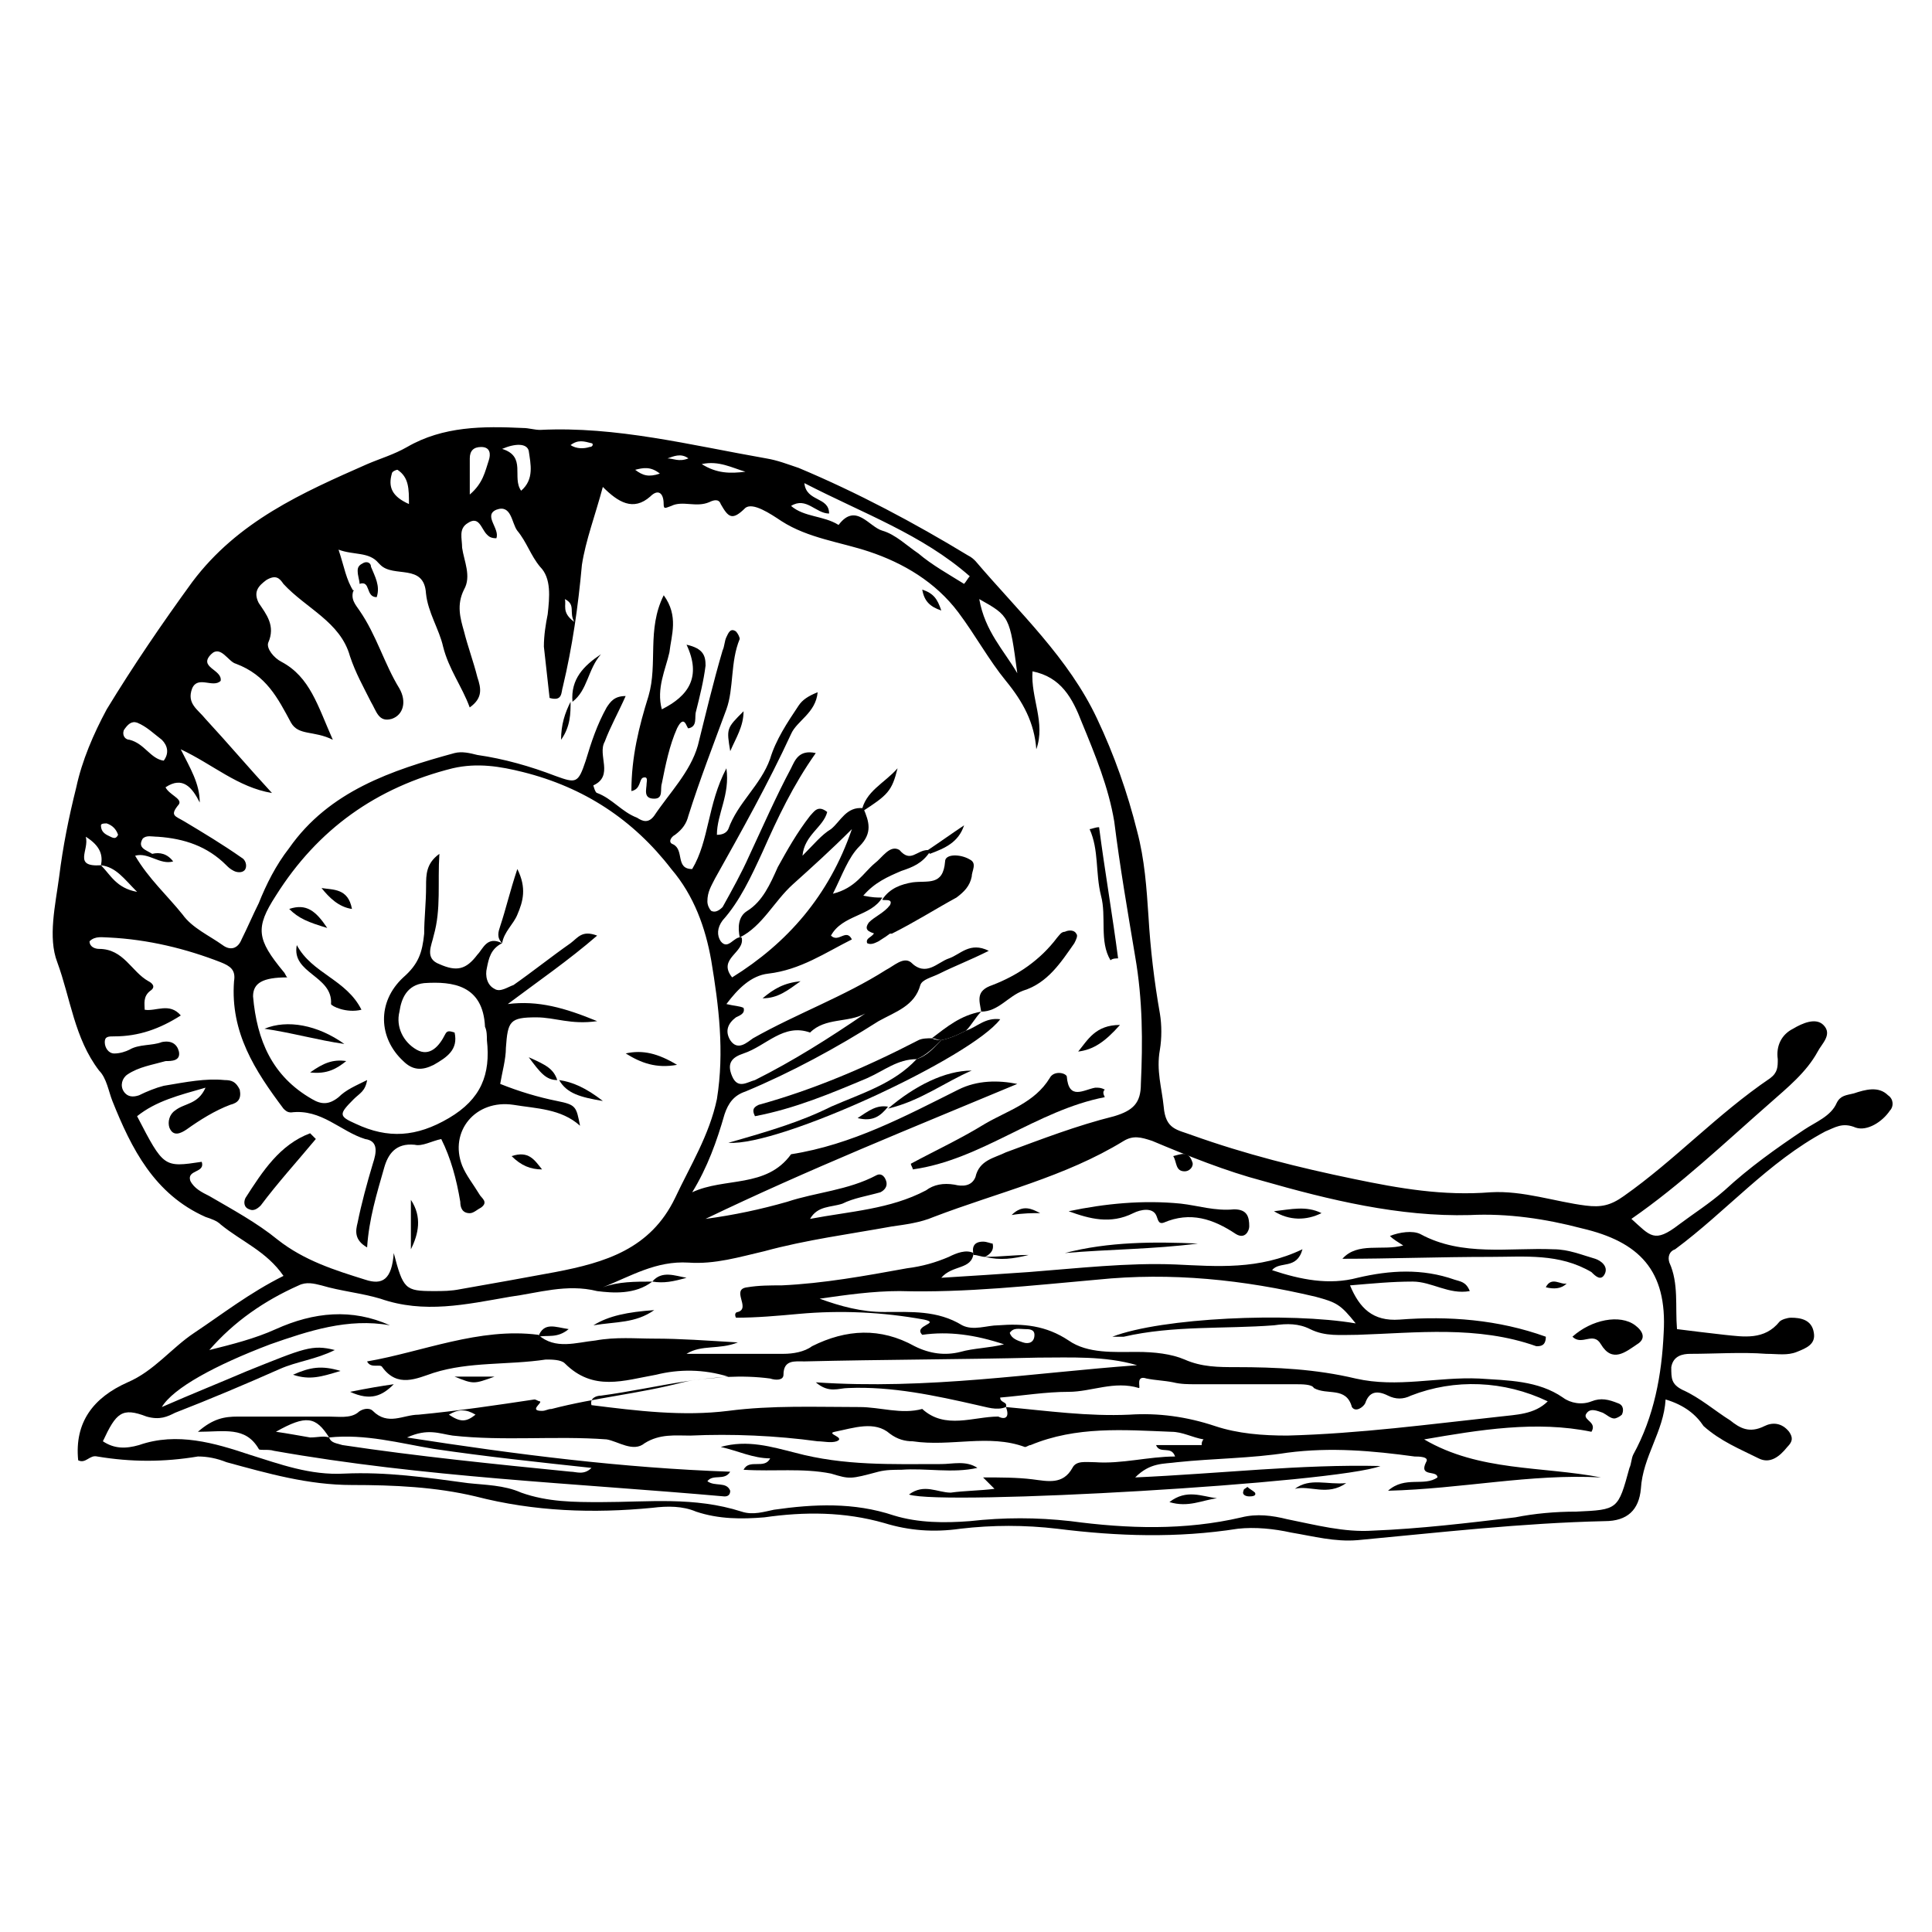 <?xml version="1.0" encoding="UTF-8"?>
<!-- Uploaded to: SVG Repo, www.svgrepo.com, Generator: SVG Repo Mixer Tools -->
<svg fill="#000000" width="800px" height="800px" version="1.1" viewBox="144 144 512 512" xmlns="http://www.w3.org/2000/svg">
 <g>
  <path d="m585.4 514.87c-0.504 8.566-6.047 15.113-6.551 23.68-0.504 5.543-3.527 8.566-9.574 8.566-22.168 0.504-43.832 3.023-65.496 5.039-6.047 0.504-11.586-1.008-17.633-2.016-4.535-1.008-9.574-1.512-14.105-1.008-16.121 2.519-31.738 2.016-47.863 0-8.566-1.008-17.129-1.008-25.695 0-7.055 1.008-13.602 0.504-20.152-1.512-10.578-3.023-21.16-3.023-31.738-1.512-6.047 0.504-12.09 0.504-18.137-1.512-3.527-1.512-7.559-1.512-11.586-1.008-15.617 1.512-31.234 1.008-46.855-3.023-10.578-2.519-21.664-3.023-32.746-3.023-11.586 0-22.168-3.023-33.25-6.047-2.519-1.008-5.039-1.512-7.559-1.512-9.07 1.512-17.633 1.512-26.703 0-2.016-0.504-3.023 2.016-5.039 1.008-1.008-10.078 4.031-16.625 13.098-20.656 7.055-3.023 11.586-9.07 17.633-13.098 7.559-5.039 14.609-10.578 23.68-15.113-4.535-6.551-11.082-9.07-16.625-13.602-1.008-1.008-2.519-1.512-4.031-2.016-13.602-6.047-19.648-18.137-24.688-30.73-1.008-2.519-1.512-6.047-3.527-8.062-6.551-8.566-7.559-19.145-11.082-28.719-2.519-6.551-0.504-15.113 0.504-22.672 1.008-8.062 2.519-15.617 4.535-23.68 1.512-7.055 4.535-14.105 8.062-20.656 7.055-11.586 14.609-22.672 22.672-33.754 12.09-16.121 29.223-23.68 46.352-31.234 3.527-1.512 7.055-2.519 10.578-4.535 9.574-5.543 20.152-5.543 30.73-5.039 1.512 0 3.023 0.504 4.535 0.504 20.152-1.008 39.801 4.031 59.953 7.559 3.023 0.504 5.543 1.512 8.566 2.519 15.617 6.551 30.73 14.609 44.84 23.176 1.008 0.504 1.512 1.008 2.016 1.512 11.586 13.602 24.688 25.695 32.242 41.816 4.535 9.574 8.062 19.648 10.578 29.727 2.016 7.559 2.519 15.113 3.023 22.672 0.504 8.566 1.512 17.129 3.023 25.695 0.504 3.023 0.504 6.551 0 9.574-1.008 5.543 0.504 10.078 1.008 15.113 0.504 6.047 3.527 6.047 7.559 7.559 14.105 5.039 28.215 8.566 42.824 11.586 12.09 2.519 23.68 4.535 36.273 3.527 8.566-0.504 17.129 2.519 25.191 3.527 4.031 0.504 6.551 0 10.078-2.519 13.602-9.574 24.688-21.664 38.793-31.234 2.016-1.512 2.016-3.023 2.016-5.039-0.504-3.527 1.008-6.551 4.031-8.062 2.519-1.512 6.047-3.023 8.062-1.008 2.519 2.519-0.504 5.039-1.512 7.055-3.023 5.543-8.062 9.574-12.594 13.602-12.09 10.578-23.68 21.664-36.777 30.73 5.039 4.535 6.047 6.551 12.594 1.512 4.031-3.023 8.062-5.543 12.09-9.07 6.551-6.047 13.602-11.082 21.16-16.121 3.023-2.016 7.055-3.527 8.566-7.055 1.008-2.016 2.519-2.016 4.535-2.519 3.023-1.008 6.551-2.016 9.07 0.504 1.512 1.008 1.512 3.023 0.504 4.031-2.016 3.023-6.047 5.543-9.07 4.535-3.527-1.512-5.543 0-8.062 1.008-15.113 8.062-26.199 21.16-39.801 31.234-1.52 0.5-2.023 2.012-1.52 3.523 2.519 5.543 1.512 11.586 2.016 17.633 4.031 0.504 8.062 1.008 12.594 1.512 5.039 0.504 10.578 1.512 14.609-3.527 0.504-0.504 2.016-1.008 3.023-1.008 2.519 0 5.543 0.504 6.047 4.031 0.504 3.023-2.016 4.031-4.535 5.039-2.519 1.008-5.039 0.504-8.062 0.504-6.551-0.504-13.602 0-20.152 0-2.016 0-4.535 0.504-5.039 3.527 0 3.023 0 4.535 3.023 6.047 4.535 2.016 8.566 5.543 12.594 8.062 2.519 2.016 5.039 3.527 9.07 1.512 2.016-1.008 4.535-1.008 6.551 1.512 1.008 1.512 1.008 2.519-0.504 4.031-2.016 2.519-4.535 4.535-7.559 3.023-5.039-2.519-10.078-4.535-14.609-8.566-2.012-3.027-5.035-5.547-10.07-7.059zm-414.64-141.57c2.519 2.519 4.031 6.047 9.574 7.055-3.527-3.527-5.543-6.551-9.574-7.055 0.504-2.519 0-5.039-4.031-7.559 1.008 3.527-3.527 8.062 4.031 7.559zm106.3 20.656c-3.023 1.512-3.527 4.031-4.031 6.551-0.504 2.016 0 4.535 2.016 5.543 1.512 1.008 3.527-0.504 5.039-1.008 5.039-3.527 10.078-7.559 15.113-11.082 2.016-1.512 3.023-3.527 7.055-2.016-7.559 6.551-15.617 12.09-23.68 18.137 8.062-1.008 15.113 1.008 23.68 4.535-7.055 1.008-11.082-1.008-16.121-1.008-7.055 0-7.559 1.008-8.062 8.062 0 3.023-1.008 6.551-1.512 9.574 5.039 2.016 10.078 3.527 15.113 4.535 5.039 1.008 5.039 1.512 6.047 6.551-5.039-4.535-11.586-4.535-17.633-5.543-10.078-1.512-17.129 7.055-13.602 16.121 1.008 2.519 3.023 5.039 4.535 7.559 0.504 1.008 2.519 2.016 0.504 3.527-1.008 0.504-2.016 1.512-3.023 1.512-2.016 0-2.519-1.512-2.519-3.023-1.008-6.047-2.519-11.586-5.039-16.625-2.519 0.504-5.039 2.016-7.055 1.512-5.039-0.504-7.055 2.519-8.062 6.047-2.016 7.055-4.031 13.602-4.535 21.16-3.527-2.016-3.023-4.535-2.519-6.551 1.008-5.039 2.519-10.578 4.031-15.617 1.008-3.023 1.512-6.047-2.016-6.551-6.551-2.016-11.586-8.062-19.648-7.055-1.008 0-1.512-0.504-2.016-1.008-7.559-10.078-14.105-20.152-13.098-33.754 0.504-3.023-1.008-4.031-3.527-5.039-9.066-3.535-19.145-6.055-29.723-6.559-1.512 0-3.527-0.504-5.039 1.008 0 1.512 1.512 2.016 2.519 2.016 6.551 0 8.566 6.047 13.098 8.566 1.008 0.504 2.016 1.512 0.504 2.519-2.016 1.512-1.512 3.527-1.512 5.039 3.023 0.504 6.551-2.016 9.574 1.512-5.543 3.527-11.082 5.543-17.633 5.543-1.512 0-2.519 0-2.519 1.512s1.008 3.023 2.519 3.023 3.023-0.504 4.031-1.008c2.519-1.512 6.047-1.008 8.566-2.016 2.519-0.504 4.031 0.504 4.535 2.519 0.504 2.519-2.016 2.519-3.527 2.519-3.527 1.008-7.055 1.512-10.078 3.527-1.512 1.008-2.016 3.023-1.008 4.535 1.008 1.512 2.519 1.512 4.031 1.008 2.016-1.008 4.535-2.016 6.551-2.519 6.043-1.016 11.082-2.023 16.117-1.52 2.016 0 3.023 0.504 4.031 2.519 0.504 2.519-0.504 3.527-2.519 4.031-4.031 1.512-8.062 4.031-11.586 6.551-1.512 1.008-3.527 2.016-4.535-0.504-0.504-1.512 0-3.527 1.512-4.535 2.519-2.016 6.047-1.512 8.062-6.047-7.055 2.016-13.098 3.527-18.137 7.559 7.055 13.602 7.055 13.602 17.129 12.09 1.008 3.023-4.031 2.016-3.023 5.039 1.008 2.016 3.023 3.023 5.039 4.031 6.047 3.527 12.594 7.055 18.137 11.586 7.055 5.543 15.113 8.062 23.176 10.578 4.535 1.512 7.055 0 7.559-7.055 2.519 9.574 3.023 10.078 10.578 10.078 2.519 0 4.535 0 7.055-0.504 8.566-1.512 17.129-3.023 25.191-4.535 13.098-2.519 25.191-6.047 31.738-19.648 4.031-8.566 9.07-16.625 11.082-26.199 2.016-12.594 0.504-24.688-1.512-36.777-1.512-8.566-4.535-17.129-10.578-24.184-10.078-13.098-23.176-21.664-39.297-25.695-6.047-1.512-12.09-2.519-18.641-1.008-20.152 5.039-35.77 16.121-46.855 33.754-5.543 8.566-5.039 11.586 2.016 20.152 0.504 0.504 0.504 1.008 1.008 1.512-6.551 0-9.07 1.512-9.07 5.039 1.008 11.586 5.039 21.16 15.617 27.207 2.519 1.512 4.535 1.512 7.055-0.504 2.016-2.016 4.535-3.023 7.559-4.535-0.504 3.023-2.016 3.527-3.527 5.039-4.031 4.031-4.031 4.535 0.504 6.551 8.566 4.031 16.121 3.527 24.688-1.512 8.566-5.039 11.082-11.586 10.078-20.656 0-1.008 0-2.519-0.504-3.527-0.504-11.082-8.566-12.09-16.121-11.586-4.535 0.504-6.047 4.031-6.551 7.559-1.008 4.031 1.008 8.062 4.535 10.078s6.047-1.008 7.559-4.031c0.504-1.008 1.008-1.008 2.519-0.504 1.008 4.535-2.016 6.551-5.543 8.566-3.023 1.512-5.543 1.512-8.062-1.008-6.551-6.047-7.055-15.617 0-22.168 4.031-3.527 5.039-6.551 5.543-11.586 0-4.031 0.504-8.062 0.504-12.594 0-3.023 0-6.047 3.527-8.566-0.504 7.559 0.504 14.609-1.512 21.664-0.504 2.519-2.519 6.047 1.512 7.559 4.535 2.016 7.055 1.512 10.078-2.519 1.504-1.516 2.512-5.043 6.543-3.027zm39.801 89.68c-4.535 3.527-10.578 3.023-14.609 2.519-8.062-2.016-15.617 0.504-23.176 1.512-11.586 2.016-22.672 4.535-34.258 0.504-5.039-1.512-10.578-2.016-15.617-3.527-2.016-0.504-4.031-1.008-6.047 0-9.07 4.031-17.129 9.574-23.68 17.129 6.047-1.512 12.09-3.023 17.633-5.543 10.078-4.535 20.152-5.543 30.23-1.008-11.082-2.016-21.664 1.512-31.738 5.039-14.609 5.543-25.695 11.586-28.719 16.625 8.062-3.527 15.617-6.551 22.672-9.574 15.113-6.047 17.129-7.055 23.176-5.543-5.039 2.519-10.078 3.023-14.609 5.039-9.07 4.031-18.641 8.062-27.711 11.586-2.016 1.008-4.031 2.016-7.559 1.008-6.551-2.519-8.062-1.008-11.586 6.551 3.023 2.016 6.047 2.016 9.574 1.008 10.078-3.527 20.152-0.504 29.223 2.519 8.062 2.519 16.121 5.543 25.191 5.039 11.082-0.504 21.664 1.008 32.746 2.519 4.535 0.504 9.574 0.504 14.105 2.519 7.055 2.519 14.105 2.519 21.16 2.519 12.594 0 24.688-1.512 37.281 2.519 3.023 1.008 6.047 0 8.566-0.504 10.578-1.512 21.16-2.016 31.738 1.512 6.551 2.016 13.602 2.016 20.152 1.512 9.07-1.008 17.633-1.008 26.703 0 15.113 2.016 30.23 2.519 45.344-1.008 4.031-1.008 8.062-0.504 12.09 0.504 7.559 1.512 15.113 3.527 22.672 3.023 12.594-0.504 25.191-2.016 37.785-3.527 5.039-1.008 10.578-1.512 16.121-1.512 11.082-0.504 11.082-0.504 14.105-11.586 0.504-1.008 0.504-2.519 1.008-3.527 5.543-10.078 7.559-21.16 8.062-32.242 1.008-16.625-6.551-24.184-21.664-27.711-9.574-2.519-19.648-4.031-29.727-3.527-18.641 0.504-37.281-4.031-54.914-9.07-9.574-2.519-19.648-6.551-29.223-10.578-3.023-1.008-5.039-1.512-7.559 0-15.617 9.574-33.25 13.602-50.383 20.152-3.527 1.512-7.559 2.016-11.082 2.519-11.082 2.016-22.672 3.527-33.754 6.551-6.551 1.512-13.098 3.527-20.152 3.023-8.566-0.504-15.113 3.527-22.672 6.551 4.027-1.516 8.562-1.516 13.098-1.516zm73.051-114.37 0.504 0.504c-2.016 3.023-4.535 4.031-7.559 5.039-3.527 1.512-7.055 3.023-10.078 6.551 2.519 0.504 3.527 0.504 5.039 0.504-3.023 5.039-10.578 4.535-13.602 10.078 2.016 2.016 4.031-2.016 5.543 1.008-7.055 3.527-13.602 8.062-22.168 9.07-4.535 0.504-8.062 4.031-11.082 8.062 2.016 0.504 3.527 0.504 4.535 1.008 0.504 1.512-1.008 2.016-2.016 2.519-2.016 1.512-3.023 3.527-1.512 6.047 2.016 3.023 4.535 0.504 6.047-0.504 11.586-6.551 24.184-11.082 35.266-18.137 2.016-1.008 4.535-3.527 6.551-2.016 4.031 4.031 7.055 0 10.078-1.008 3.023-1.008 5.543-4.535 10.578-2.016-5.039 2.519-9.07 4.031-13.098 6.047-2.016 1.008-4.535 1.512-5.039 3.023-1.512 5.543-6.551 7.055-11.082 9.574-11.082 7.055-23.176 13.602-35.266 18.641-3.023 1.008-4.535 3.023-5.543 6.047-2.016 7.055-4.535 14.105-8.566 20.656 8.566-4.031 19.648-1.008 26.199-10.078 16.121-2.519 30.23-10.078 44.336-17.129 5.039-2.519 10.578-2.519 15.617-1.512-27.711 11.586-55.418 22.672-82.625 35.77 7.559-1.008 14.609-2.519 21.664-4.535 7.559-2.519 16.121-3.023 23.68-7.055 1.008-0.504 2.016 0 2.519 1.512s-0.504 2.519-1.512 3.023c-3.527 1.008-7.055 1.512-10.078 3.023-3.023 1.008-6.551 0.504-8.566 4.031 10.578-2.016 21.16-2.519 30.73-7.559 2.016-1.512 4.535-2.016 7.559-1.512 2.016 0.504 4.535 0.504 5.543-2.016 1.008-4.535 5.039-5.039 8.062-6.551 9.574-3.527 18.641-7.055 28.719-9.574 5.039-1.512 7.055-3.527 7.055-8.566 0.504-11.082 0.504-22.168-1.512-33.754-2.016-12.09-4.031-23.68-5.543-35.77-1.512-9.07-5.039-17.633-8.566-26.199-2.519-6.551-5.543-12.09-13.098-13.602-0.504 7.055 3.527 13.602 1.008 20.656-0.504-7.055-3.527-12.594-8.062-18.137-4.535-5.543-8.062-12.09-12.594-18.137-6.047-8.062-14.609-13.098-23.68-16.121-7.559-2.519-16.121-3.527-23.176-8.062-3.023-2.016-7.559-5.039-9.574-3.527-3.527 3.527-4.535 2.519-6.551-1.008-0.504-1.512-2.016-1.008-3.023-0.504-3.527 1.512-7.055-0.504-10.078 1.008-1.512 0.504-2.016 1.008-2.016-0.504 0-3.023-1.512-4.031-3.527-2.016-4.535 4.031-8.566 1.512-12.594-2.519-2.016 7.559-4.535 14.105-5.543 20.656-1.008 11.082-2.519 21.664-5.039 32.242-0.504 1.512 0 4.031-3.527 3.023-0.504-4.535-1.008-9.07-1.512-13.602 0-3.023 0.504-6.047 1.008-8.566 0.504-4.535 1.008-9.574-2.016-12.594-2.519-3.023-3.527-6.551-6.047-9.574-1.512-2.016-1.512-7.055-5.543-5.543-3.527 1.512 1.008 5.039 0 7.559-1.512 0-2.016-0.504-2.519-1.008-1.512-1.512-2.016-5.039-5.039-3.023-2.519 1.512-1.512 4.031-1.512 6.551 0.504 3.527 2.519 7.559 0.504 11.082-2.016 4.031-1.008 7.559 0 11.082 1.008 4.031 2.519 8.062 3.527 12.09 1.008 3.023 1.512 5.543-2.016 8.062-2.016-5.543-5.543-10.078-7.055-16.121-1.008-4.535-4.031-9.07-4.535-14.105-0.504-8.062-8.566-4.031-12.09-7.559l-0.504-0.504c-2.519-3.023-6.551-2.016-10.578-3.527 1.512 4.535 2.016 8.062 4.031 11.082v-0.504c-1.008 2.519 0.504 4.031 1.512 5.543 4.535 6.551 6.551 14.105 10.578 20.656 2.016 3.527 1.008 7.055-2.016 8.062-3.527 1.008-4.031-2.016-5.543-4.535-2.016-4.031-4.031-7.559-5.543-12.09-2.519-9.07-11.586-12.594-17.633-19.145-1.008-1.512-2.016-2.519-4.535-1.008-2.016 1.512-3.527 3.023-2.016 6.047 2.016 3.023 4.535 6.047 2.519 10.578-0.504 1.512 1.512 4.031 3.527 5.039 7.559 4.031 9.574 11.586 13.602 20.656-5.039-2.519-9.07-1.008-11.082-4.535-3.527-6.551-6.551-12.594-14.609-15.617-2.016-0.504-4.031-5.039-6.551-2.519-3.527 3.527 3.023 4.031 2.519 7.055-2.016 2.016-6.047-1.512-7.559 2.016-1.512 4.031 1.512 5.543 3.527 8.062 6.047 6.551 11.586 13.098 17.633 19.648-9.07-1.512-15.617-7.559-24.184-11.586 2.519 5.039 5.039 9.07 5.039 14.105-2.016-4.031-4.535-7.055-9.07-4.031 1.008 2.016 4.535 3.023 3.527 4.535-2.519 3.023-1.008 3.023 1.512 4.535 5.039 3.023 10.078 6.047 15.113 9.574 1.008 0.504 1.512 2.016 1.008 3.023-0.504 1.008-2.016 1.008-3.023 0.504-1.008-0.504-1.512-1.008-2.016-1.512-5.039-5.039-11.082-7.055-18.137-7.559-1.512 0-3.023-0.504-4.031 0.504-1.512 2.519 1.008 3.023 2.519 4.031 2.027-0.512 4.043-0.008 5.555 2.008-3.527 1.008-6.551-2.519-10.078-1.512 3.527 6.047 8.566 10.582 12.598 15.617 2.519 3.527 7.055 5.543 10.578 8.062 2.016 1.512 4.031 1.008 5.039-1.512 1.512-3.023 3.023-6.551 4.535-9.574 2.016-5.039 4.535-10.078 8.062-14.609 10.578-15.113 27.207-20.656 43.832-25.191 2.016-0.504 4.031 0 6.047 0.504 7.055 1.008 14.105 3.023 20.656 5.543 5.543 2.016 6.047 2.016 8.062-4.031 1.512-5.039 3.023-9.574 5.543-14.105 1.008-1.512 2.016-3.023 5.039-3.023-2.016 4.535-4.031 8.062-5.543 12.09-2.016 3.527 2.519 9.07-3.023 11.586 0 0 0.504 2.016 1.008 2.016 4.031 1.512 6.551 5.039 10.578 6.551 1.512 1.008 3.023 1.512 4.535-0.504 4.031-6.047 9.574-11.586 11.586-18.641 2.016-8.062 4.031-16.625 6.551-25.191 0.504-1.008 0.504-2.519 1.008-3.527 0.504-1.008 1.008-2.519 2.519-1.512 0.504 0.504 1.008 1.512 1.008 2.016-2.519 6.047-1.512 13.098-3.527 18.641-3.527 9.574-7.055 18.641-10.078 28.215-0.504 2.016-1.512 3.527-3.527 5.039-1.008 0.504-2.016 2.016-0.504 2.519 3.023 1.512 0.504 6.551 5.039 6.551 4.535-7.559 4.031-17.129 9.07-26.703 1.008 7.055-2.519 12.09-2.519 17.633 1.512 0 2.519-0.504 3.023-1.512 2.519-7.055 8.566-11.586 11.082-18.641 1.512-5.039 4.535-9.574 7.559-14.105 1.008-1.512 2.519-2.519 5.039-3.527-0.504 5.543-5.543 7.559-7.055 11.082-6.047 13.098-13.098 25.695-20.152 38.289-1.008 2.016-2.016 3.527-2.016 6.047 0 1.008 0.504 2.016 1.008 2.519 1.008 0.504 2.016 0 3.023-1.008 2.519-4.535 5.039-9.07 7.055-13.602 3.527-7.559 7.055-15.617 11.082-23.176 1.008-2.016 2.016-5.039 6.551-4.031-6.047 8.566-10.078 17.129-14.105 26.199-3.023 6.551-6.047 13.098-10.578 18.137-1.512 2.016-1.512 4.031-0.504 5.543 2.016 2.519 3.527-1.512 5.543-1.008 1.008 4.031-6.551 5.543-2.519 10.578 14.609-9.07 25.695-21.664 31.738-39.297-5.543 5.543-10.578 10.078-15.617 14.609-5.039 4.535-8.062 11.082-14.105 14.105-0.504-2.519-0.504-5.543 2.016-7.055 4.031-2.519 6.047-7.055 8.062-11.586 2.519-4.535 5.039-9.07 8.566-13.602 1.008-1.008 2.016-3.023 4.535-1.008-1.008 4.031-6.047 6.047-6.551 11.586 3.023-3.023 5.039-5.543 7.559-7.055 2.519-2.016 4.031-6.047 8.566-5.543 1.512 3.527 2.519 6.551-1.008 10.078-3.023 3.023-4.535 7.559-7.055 12.594 6.047-1.512 8.062-5.543 11.082-8.062 2.016-1.512 4.031-5.039 6.551-3.527 3.008 3.535 4.519 0.008 7.543 0.008zm-16.625 43.328c-4.535 2.519-10.578 1.008-14.609 5.039-7.055-2.519-11.586 3.527-17.633 5.543-3.023 1.008-4.535 2.519-3.023 6.047s4.031 1.512 6.047 1.008c10.074-5.043 19.645-11.086 29.219-17.637zm26.199-113.86c0.504-0.504 1.008-1.512 1.512-2.016-12.594-11.082-28.215-16.625-43.832-24.688 0.504 5.039 6.551 3.527 6.551 8.062-3.527 0-6.047-4.535-10.078-2.016 3.527 3.023 8.566 2.519 12.594 5.039 4.535-6.047 8.062 0.504 11.586 1.512 3.527 1.008 6.551 4.031 9.574 6.047 3.527 3.019 8.062 5.539 12.094 8.059zm4.027 4.027c1.512 8.566 6.551 13.602 10.078 19.648-2.016-15.113-2.016-15.113-10.078-19.648zm-216.13 42.824c1.512-2.016 1.008-4.031-0.504-5.543-2.016-1.512-4.031-3.527-6.551-4.535-1.512-0.504-2.519 0.504-3.527 2.016-0.504 1.512 0.504 2.519 1.512 2.519 4.031 1.012 5.543 5.039 9.07 5.543zm89.68-82.625c6.551 2.016 2.519 7.559 5.039 11.082 3.527-3.023 2.519-7.055 2.016-10.578-0.508-2.016-3.531-2.016-7.055-0.504zm-8.566 12.094c3.527-3.023 4.031-6.047 5.039-9.07 0.504-1.512 0.504-3.527-2.016-3.527-2.016 0-3.023 1.008-3.023 3.023v9.574zm-16.121 2.519c0-4.031 0-7.055-3.023-9.07-0.504 0-1.512 0.504-1.512 1.008-1.008 3.527 0 6.047 4.535 8.062zm89.172-8.566c-3.527-1.008-7.055-3.023-11.586-2.016 4.031 2.519 7.559 2.519 11.586 2.016zm-15.113-3.527c-2.016-1.512-4.031-0.504-5.543 0 1.512 0 3.023 1.008 5.543 0zm-31.234-3.527c1.512 1.008 3.527 1.008 5.039 0.504 1.008 0 1.008-1.008 0.504-1.008-2.016-0.504-3.527-1.008-5.543 0.504zm-119.91 103.28c-0.504-1.512-1.512-2.519-3.023-3.023-0.504 0-1.512 0-1.512 0.504 0 2.016 1.512 2.519 2.519 3.023 1.008 0.504 1.512 0.504 2.016-0.504zm120.91-56.426c-1.512-2.519 0.504-4.535-2.519-6.047 0.504 1.512-1.008 3.527 2.519 6.047zm22.672-39.297c-2.519-2.016-4.535-1.512-6.551-1.008 2.016 1.512 3.527 2.016 6.551 1.008z"/>
  <path d="m319.39 331.98c7.055-3.527 10.578-8.566 6.551-17.129 4.535 1.008 5.039 3.023 5.039 5.543-0.504 4.031-1.512 8.062-2.519 12.09-0.504 1.512 0.504 4.031-2.016 4.535-0.504 0-1.008-4.031-3.023 0-2.016 4.535-3.023 9.574-4.031 14.609-0.504 1.512 0.504 4.031-2.016 4.031-3.023 0-2.016-2.519-2.016-4.031 0-0.504 0.504-2.016-1.008-1.512-1.008 0.504-0.504 3.023-3.023 3.527 0-9.07 2.016-17.129 4.535-25.191 2.519-8.566-0.504-17.633 4.031-26.703 4.031 5.543 2.016 10.578 1.512 15.113-1.008 4.535-3.527 9.574-2.016 15.117z"/>
  <path d="m436.78 434.76c-18.137 3.527-32.746 16.625-50.883 19.145 0-0.504-0.504-1.008-0.504-1.512 6.551-3.527 13.098-6.551 19.648-10.578 6.047-3.527 13.098-5.543 17.129-12.09 1.008-2.016 4.031-1.512 4.535-0.504 0.504 6.551 4.535 3.527 7.559 3.023 1.008 0 1.512 0 2.519 0.504-0.508 0.5-0.508 1.004-0.004 2.012z"/>
  <path d="m377.83 382.36c2.016-3.023 5.039-4.031 8.062-4.535 4.031-0.504 8.062 1.008 8.566-5.543 0-2.016 4.031-2.016 6.551-0.504 2.016 1.008 0.504 3.023 0.504 4.535-0.504 2.519-2.016 4.031-4.031 5.543-5.543 3.023-11.082 6.551-17.129 9.574h-4.535c-1.512-0.504-3.023-1.008-1.512-3.023 1.512-1.512 4.031-2.519 5.543-4.535 1.004-2.012-2.019-1.008-2.019-1.512-0.504-0.5 0 0 0 0z"/>
  <path d="m400 417.13c3.023-1.008 5.039-3.527 9.07-3.023-7.559 10.078-58.441 33.754-72.043 32.746 10.578-3.023 19.145-5.543 27.207-9.574 8.062-3.527 16.625-6.047 22.672-12.594 3.023-1.008 4.535-3.023 6.551-5.039 2.512-0.5 4.527-1.508 6.543-2.516z"/>
  <path d="m404.03 412.09c-0.504-3.023-1.512-5.543 3.023-7.055 6.551-2.519 12.594-6.551 17.129-12.594 0.504-0.504 1.008-1.512 2.016-1.512 1.008-0.504 2.519-0.504 3.023 0.504 0.504 0.504 0 1.512-0.504 2.519-3.527 5.039-7.055 10.578-13.602 12.594-4.031 1.512-6.551 5.543-11.086 5.543 0.504 0.504 0 0 0 0z"/>
  <path d="m393.45 419.65c-2.016 2.016-4.031 4.031-6.551 5.039-5.039 0-8.566 3.023-13.098 5.039-9.574 4.031-19.145 8.062-29.727 10.078-1.008-2.016 0-2.519 1.008-3.023 14.609-4.031 28.719-10.078 42.32-17.129 1.008-0.504 2.519-0.504 3.527-0.504 1.008 0.5 2.016 0.5 2.519 0.5z"/>
  <path d="m435.27 363.22c1.512 11.586 3.527 23.176 5.039 34.762-0.504 0-1.512 0-2.016 0.504-3.023-5.039-1.008-11.586-2.519-17.129-1.512-6.047-0.504-12.09-3.023-17.633 0.504 0 1.512-0.504 2.519-0.504z"/>
  <path d="m379.34 437.79c7.055-6.047 15.113-10.078 22.168-10.078-7.055 3.023-13.605 8.062-22.168 10.078z"/>
  <path d="m393.45 419.65c-1.008 0-1.512-0.504-2.519-0.504 4.031-3.023 7.559-6.047 13.098-7.055-1.512 1.512-2.519 3.527-4.031 5.039-2.012 1.008-4.027 2.016-6.547 2.519z"/>
  <path d="m341.05 332.49c0 4.031-2.016 7.055-3.527 10.578-1.008-6.043-1.008-6.043 3.527-10.578z"/>
  <path d="m295.71 329.97c-0.504-6.047 3.023-9.574 7.559-12.594-3.527 4.027-3.527 9.57-7.559 12.594z"/>
  <path d="m440.81 415.62c-4.031 4.535-7.055 6.551-11.082 7.055 2.516-3.023 4.531-7.055 11.082-7.055z"/>
  <path d="m372.29 359.19c1.008-5.543 6.047-7.559 9.574-11.586-1.512 6.043-2.519 7.051-9.574 11.586z"/>
  <path d="m239.29 298.73c0-1.008-0.504-2.016-0.504-3.527 0-1.008 0.504-1.512 1.512-2.016 1.008-0.504 2.016 0 2.016 1.008 1.008 2.519 2.519 5.039 1.512 8.062-3.027-0.004-1.516-4.535-4.535-3.527-0.504 0 0 0 0 0z"/>
  <path d="m389.92 369.27c3.023-2.016 6.551-4.535 9.574-6.551-1.512 4.535-5.039 6.047-9.07 7.559-0.504-0.504-0.504-1.008-0.504-1.008z"/>
  <path d="m346.09 408.56c3.023-2.519 5.543-4.031 10.078-4.535-3.527 2.519-6.047 4.535-10.078 4.535z"/>
  <path d="m295.21 329.97c0 3.023 0 6.551-2.519 10.078 0-4.031 1.008-7.055 2.519-10.078 0.504 0 0 0 0 0z"/>
  <path d="m379.34 437.28c-2.016 2.519-4.031 4.031-8.062 3.023 3.023-2.016 5.039-3.527 8.062-3.023v0z"/>
  <path d="m388.41 300.25c3.023 1.008 4.031 2.519 5.039 5.543-3.023-1.012-4.535-2.523-5.039-5.543z"/>
  <path d="m375.82 390.93h4.535c-1.008 1.008-2.016 1.512-3.527 2.519-1.008 0.504-2.016 1.008-3.023 0.504-0.504-1.512 1.512-1.512 2.016-3.023z"/>
  <path d="m286.64 497.74c4.535 4.031 10.078 2.016 15.113 1.512 5.543-1.008 10.578-0.504 15.617-0.504 7.055 0 13.602 0.504 22.168 1.008-5.039 2.016-9.574 0.504-13.602 3.023h25.695c2.519 0 5.543-0.504 7.559-2.016 9.07-4.535 18.137-5.039 27.207 0 4.031 2.016 8.062 2.519 12.09 1.512 3.527-1.008 7.559-1.008 11.586-2.016-7.559-2.519-14.609-3.527-21.664-2.519-2.519-2.519 5.039-3.023 0.504-4.031-11.082-2.016-22.168-2.519-33.25-1.512-5.543 0.504-11.082 1.008-16.625 1.008-0.504-1.008 0-1.512 0.504-1.512 3.527-1.008-2.016-6.047 2.519-6.551 3.023-0.504 6.047-0.504 9.07-0.504 11.082-0.504 22.168-2.519 33.25-4.535 4.031-0.504 7.559-1.512 11.082-3.023 2.016-1.008 4.535-2.016 6.551-1.008-0.504 4.535-5.543 3.023-8.566 6.551 8.566-0.504 15.617-1.008 23.176-1.512 13.098-1.008 26.199-2.519 38.793-2.016 11.082 0.504 22.168 1.512 33.754-4.031-1.512 5.543-6.047 3.023-8.062 5.543 7.559 2.519 15.113 4.031 22.672 2.016 8.566-2.016 17.129-2.519 25.695 0.504 1.512 0.504 3.023 0.504 4.031 3.023-5.543 1.008-10.078-2.519-15.113-2.519-5.543 0-10.578 0.504-16.625 1.008 2.519 6.047 6.047 9.574 13.098 9.07 13.098-1.008 26.199 0 38.793 4.535 0 2.519-1.512 2.519-2.519 2.519-15.617-5.543-31.738-3.527-47.359-3.023-4.535 0-8.566 0.504-12.594-1.512-3.023-1.512-6.047-1.512-9.574-1.008-13.098 1.008-26.703 0-39.801 3.023h-3.023c13.098-5.039 46.855-6.551 64.488-3.527-4.031-5.039-5.039-5.543-10.578-7.055-19.145-4.535-38.289-6.551-57.938-4.535-17.129 1.512-34.762 3.527-52.395 3.023-7.055 0-14.105 1.008-21.16 2.016 5.543 2.016 11.082 3.527 17.129 3.527 7.055 0 14.105-0.504 20.656 3.527 3.023 1.512 6.551 0 9.574 0 6.551-0.504 12.594 0 18.641 4.031 5.039 3.527 12.09 3.023 18.137 3.023 4.535 0 9.07 0.504 12.594 2.016 4.535 2.016 9.07 2.016 13.602 2.016 10.578 0 21.16 0.504 31.738 3.023 11.082 2.519 21.664-0.504 32.746 0 7.559 0.504 15.617 0.504 22.168 5.039 2.016 1.512 5.039 2.016 7.559 1.008s4.535-0.504 7.055 0.504c1.512 0.504 1.512 2.016 1.008 3.023-0.504 0.504-1.512 1.008-2.016 1.008-1.008 0-2.016-1.008-3.023-1.512-1.512-0.504-3.527-1.512-4.535 0.504-0.504 1.512 3.023 2.016 1.512 4.535-14.609-3.023-29.727-0.504-44.336 2.016 14.609 8.566 31.234 7.055 46.855 10.078-18.641-1.008-36.777 3.023-56.426 3.527 4.535-4.031 9.574-1.008 13.098-3.527 0-2.016-5.039 0-3.023-4.031 1.008-1.512-2.016-1.512-3.023-1.512-11.082-1.512-22.168-2.519-33.754-1.008-9.574 1.512-19.648 1.512-29.223 2.519-3.527 0.504-7.055 0-11.082 4.031 22.672-1.008 43.832-3.527 64.992-3.023-11.586 4.535-115.88 10.578-124.95 7.559 4.031-3.023 7.559-0.504 11.082-0.504 3.527-0.504 7.559-0.504 11.586-1.008-1.008-1.008-2.016-2.016-3.023-3.023 4.535 0 9.07 0 13.098 0.504 4.031 0.504 8.062 1.512 10.578-3.023 1.008-2.016 3.527-1.512 6.047-1.512 7.055 0.504 14.105-1.512 21.16-1.512-1.008-3.023-4.031-0.504-5.039-3.023h12.09c0-0.504 0-1.008 0.504-1.512-3.023-0.504-5.543-2.016-8.566-2.016-12.594-0.504-25.191-1.512-37.281 3.527-0.504 0-1.008 0.504-1.512 0.504-9.574-3.527-19.648 0-29.727-1.512-2.016 0-4.031-0.504-6.047-2.016-4.031-3.527-9.574-1.512-14.609-0.504-2.519 0.504 3.023 1.512 0.504 2.519-1.512 0.504-3.527 0-5.039 0-11.082-1.512-22.672-2.016-33.754-1.512-4.031 0-8.062-0.504-12.09 2.016-3.023 2.519-7.055-0.504-10.078-1.008-13.602-1.008-27.207 0.504-40.809-1.008-3.527-0.504-6.551-2.016-12.09 0.504 29.223 4.535 56.93 8.062 85.648 9.07-1.512 2.519-4.535 0.504-6.047 2.519 2.016 1.512 5.039 0 6.047 2.519 0 1.008-0.504 1.512-1.512 1.512-39.801-3.527-79.602-5.039-119.4-12.09-1.512-0.504-4.031 0-4.031-0.504-3.527-6.047-9.07-4.535-16.121-4.535 4.031-3.527 7.055-4.031 10.578-4.031h24.184c2.519 0 5.543 0.504 7.559-1.008 1.008-1.008 3.023-1.512 4.031-0.504 4.031 4.031 8.062 1.008 12.09 1.008 10.578-1.008 20.656-2.519 30.73-4.031 0.504 0 1.008 0.504 1.512 0.504 0.504 0.504-3.023 2.519 0.504 2.519 1.008 0 1.512-0.504 2.519-0.504 11.586-3.023 23.176-4.031 34.762-7.055 4.031-1.008 8.062-1.008 12.09-1.512-6.551-2.016-13.098-2.016-19.145-0.504-8.566 1.512-16.625 4.535-24.184-3.023-1.008-1.008-3.527-1.008-5.039-1.008-10.078 1.512-20.152 0.504-29.727 3.527-4.535 1.512-9.574 4.031-13.602-1.512-0.504-1.008-3.023 0.504-4.031-1.512 14.629-2.523 29.742-9.074 45.359-7.059zm-55.418 27.203c-3.527-5.543-6.047-6.047-14.105-1.512 3.527 0.504 6.047 1.008 9.07 1.512 2.012 0 3.523-0.5 5.035 0 0.504 1.512 2.016 1.512 3.527 2.016 20.152 3.023 40.305 5.039 60.457 7.055 1.512 0 3.527 1.008 5.543-1.008-14.105-1.512-28.215-3.023-41.816-5.039-9.07-1.512-18.141-4.027-27.711-3.023zm179.36-8.059c11.082 1.008 21.664 2.519 32.746 2.016 7.559-0.504 15.113 0.504 22.672 3.023 6.047 2.016 12.594 2.519 19.145 2.519 19.145-0.504 37.785-3.023 56.426-5.039 4.031-0.504 9.07-0.504 12.594-4.031-11.586-5.543-24.688-6.047-36.273-1.512-2.016 1.008-4.031 1.008-6.047 0-3.023-1.512-5.039-1.008-6.047 2.016-0.504 1.008-2.519 2.519-3.527 1.008-1.512-5.543-6.551-3.023-10.078-5.039-0.496-1.008-3.016-1.008-5.031-1.008h-7.055-6.047-6.047-7.055c-2.016 0-4.031 0-6.047-0.504-2.519-0.504-4.535-0.504-7.055-1.008-3.023-1.008-1.512 2.519-2.016 2.519-6.551-2.016-12.594 1.008-18.641 1.008-6.047 0-12.09 1.008-18.137 1.512 0.008 1.512 2.023 1.008 1.52 2.519-2.519 1.008-5.039 0-7.559-0.504-11.082-2.519-22.672-5.039-34.258-4.535-2.519 0-5.039 1.512-8.566-1.512 29.727 2.016 57.438-2.519 85.145-4.535-8.566-2.519-17.633-2.016-26.199-2.016-20.656 0.504-41.312 0.504-61.969 1.008-2.519 0-5.543-0.504-5.543 3.527 0 1.512-2.016 1.512-3.527 1.008-15.113-2.016-29.727 2.519-44.84 4.535-1.008 0-3.023 0.504-2.519 2.519 12.09 1.512 24.184 3.023 36.273 1.512 11.586-1.512 23.176-1.008 34.762-1.008 5.543 0 11.082 2.016 16.625 0.504 6.047 5.543 13.602 2.016 20.152 2.016 2.023 1.008 3.031 0 2.023-2.519zm1.008-19.648c0.504 1.512 2.016 2.016 3.527 2.519s3.023 0 3.023-2.016c0-1.512-1.512-1.512-2.519-1.512-1.512 0-3.023-0.504-4.031 1.008zm-141.57 21.664c-2.519-1.512-4.535-1.512-7.055 0 3.023 2.016 4.535 2.016 7.055 0z"/>
  <path d="m499.75 477.59c4.031-4.535 10.578-2.016 16.121-3.527-1.512-1.008-2.519-1.512-3.527-2.519 2.519-1.008 6.047-1.512 8.062-0.504 11.082 6.047 23.68 3.527 35.266 4.031 4.031 0 7.559 1.512 11.082 2.519 1.512 0.504 3.527 2.016 2.519 4.031-1.008 2.016-2.519 0.504-3.527-0.504-8.566-5.039-17.633-4.031-26.703-4.031-13.602 0-26.699 0.504-39.293 0.504z"/>
  <path d="m403.02 533c-6.551 1.512-13.602 0-20.152 0.504-2.016 0-4.031 0-6.047 0.504-7.559 2.016-7.559 2.016-12.594 0.504-7.559-1.512-15.113-0.504-23.176-1.008 1.512-3.023 5.543 0 7.055-3.023-4.535 0-8.566-2.016-13.098-3.023 7.055-2.016 13.602 0 19.648 1.512 13.098 3.527 25.695 3.023 38.793 3.023 3.023 0 6.551-1.008 9.57 1.008v0z"/>
  <path d="m427.2 464.99c9.574-2.016 19.648-3.023 29.727-2.016 4.535 0.504 9.07 2.016 14.105 1.512 3.527 0 4.031 2.016 4.031 4.535 0 1.008-1.008 3.527-3.527 2.016-6.047-4.031-12.09-6.047-19.145-3.023-1.512 0.504-1.512-1.008-2.016-2.016-1.008-2.016-4.031-1.512-6.047-0.504-6.043 3.023-11.586 1.512-17.129-0.504z"/>
  <path d="m560.71 498.24c5.039-4.535 12.594-6.047 16.625-3.023 2.016 1.512 3.023 3.527 0.504 5.039-3.023 2.016-6.551 5.039-9.574 0-2.016-3.527-5.035 0.504-7.555-2.016z"/>
  <path d="m461.46 473.55c-11.586 1.512-23.68 1.512-35.266 2.519 11.586-3.023 23.676-3.023 35.266-2.519z"/>
  <path d="m494.21 465.49c-4.031 2.016-8.566 2.016-12.594-0.504 4.531-0.504 8.562-1.512 12.594 0.504z"/>
  <path d="m317.38 491.19c-5.039 3.527-10.078 3.023-16.121 4.031 4.027-2.519 9.066-3.527 16.121-4.031z"/>
  <path d="m487.16 538.55c4.031-3.023 8.566-1.008 13.602-1.512-5.035 3.527-9.57 0.504-13.602 1.512z"/>
  <path d="m453.91 542.07c4.535-3.527 8.566-1.512 12.594-1.008-4.027 0.504-7.555 2.519-12.594 1.008z"/>
  <path d="m236.77 512.85c5.039-1.008 8.062-1.512 11.586-2.016-3.023 3.023-6.047 4.535-11.586 2.016z"/>
  <path d="m264.47 508.82h10.578c-5.539 2.016-5.539 2.016-10.578 0z"/>
  <path d="m221.65 508.32c4.535-2.016 7.559-2.519 12.594-1.008-5.035 1.512-8.059 2.519-12.594 1.008z"/>
  <path d="m405.04 477.08c4.031 0 7.559-0.504 11.586-0.504-4.027 1.008-7.555 1.512-11.586 0.504z"/>
  <path d="m454.91 450.38c2.016-0.504 4.031-1.512 5.039 1.512 0.504 1.008-0.504 2.519-2.016 2.519-2.519 0-2.016-2.519-3.023-4.031z"/>
  <path d="m286.64 498.24c1.512-4.031 4.535-2.519 8.062-2.016-3.023 2.519-5.543 1.512-8.062 2.016v0z"/>
  <path d="m316.87 483.63c2.519-3.023 6.047-1.512 9.07-1.008-3.531 1.008-6.047 1.508-9.07 1.008-0.504-0.504 0 0 0 0z"/>
  <path d="m419.65 465.49c-2.016 0-4.535 0-7.559 0.504 3.023-3.019 5.543-1.512 7.559-0.504z"/>
  <path d="m405.04 477.08c-1.008 0-2.016-0.504-3.023-0.504-0.504-2.016 0-3.527 2.519-3.527 1.008 0 2.016 0.504 2.519 0.504 0.504 2.016-1.008 3.023-2.016 3.527z"/>
  <path d="m559.2 484.13c-1.512 1.512-3.527 1.512-5.543 1.008 1.512-3.019 4.031-0.504 5.543-1.008z"/>
  <path d="m474.56 538.04c0.504 0.504 1.512 1.008 2.016 1.512 0.504 1.008-1.008 1.008-1.512 1.008-1.008 0-2.016-0.504-1.512-1.512 0-0.504 0.504-0.504 1.008-1.008z"/>
  <path d="m227.7 445.84c-5.039 6.047-10.078 11.586-14.609 17.633-1.008 1.008-2.016 1.512-3.023 1.008-1.512-0.504-1.512-2.016-1.008-3.023 4.535-7.055 9.07-14.105 17.129-17.129 0 0 0.504 0.504 1.512 1.512z"/>
  <path d="m239.79 411.59c-4.031 1.008-8.062-1.008-8.062-1.512 0.504-7.559-10.578-8.062-9.07-15.617 4.035 7.559 13.105 9.066 17.133 17.129z"/>
  <path d="m235.25 420.66c-7.055-1.008-14.105-3.023-21.16-4.031 6.043-2.519 14.105-1.008 21.16 4.031z"/>
  <path d="m277.07 393.95c-1.512-1.512-1.008-3.023-0.504-4.535 1.512-4.535 2.519-9.07 4.535-15.113 2.519 5.039 1.512 8.566 0 12.09-1.008 2.519-3.527 4.535-4.031 7.559z"/>
  <path d="m309.82 423.17c4.535-1.008 8.566 0 13.602 3.023-5.539 1.008-9.57-0.504-13.602-3.023z"/>
  <path d="m229.21 379.34c3.023 0.504 7.055 0 8.062 5.543-3.527-0.508-6.047-3.023-8.062-5.543z"/>
  <path d="m252.89 461.97c3.023 4.535 2.016 9.07 0 13.098v-13.098z"/>
  <path d="m292.18 430.23c3.527 0.504 7.055 2.016 11.586 5.543-6.043-1.008-9.57-2.016-11.586-5.543z"/>
  <path d="m235.76 425.19c-2.519 2.016-5.039 3.527-9.574 3.023 3.527-2.519 6.047-3.527 9.574-3.023z"/>
  <path d="m230.72 389.92c-5.039-1.512-7.559-2.519-10.078-5.039 4.535-1.512 7.055 0.504 10.078 5.039z"/>
  <path d="m287.65 453.91c-3.023 0-5.543-1.008-8.062-3.527 4.535-1.512 6.047 1.008 8.062 3.527z"/>
  <path d="m291.68 430.23c-3.023 0-4.535-2.016-7.559-6.047 4.535 2.016 6.551 3.023 7.559 6.047 0.504 0 0 0 0 0z"/>
 </g>
</svg>